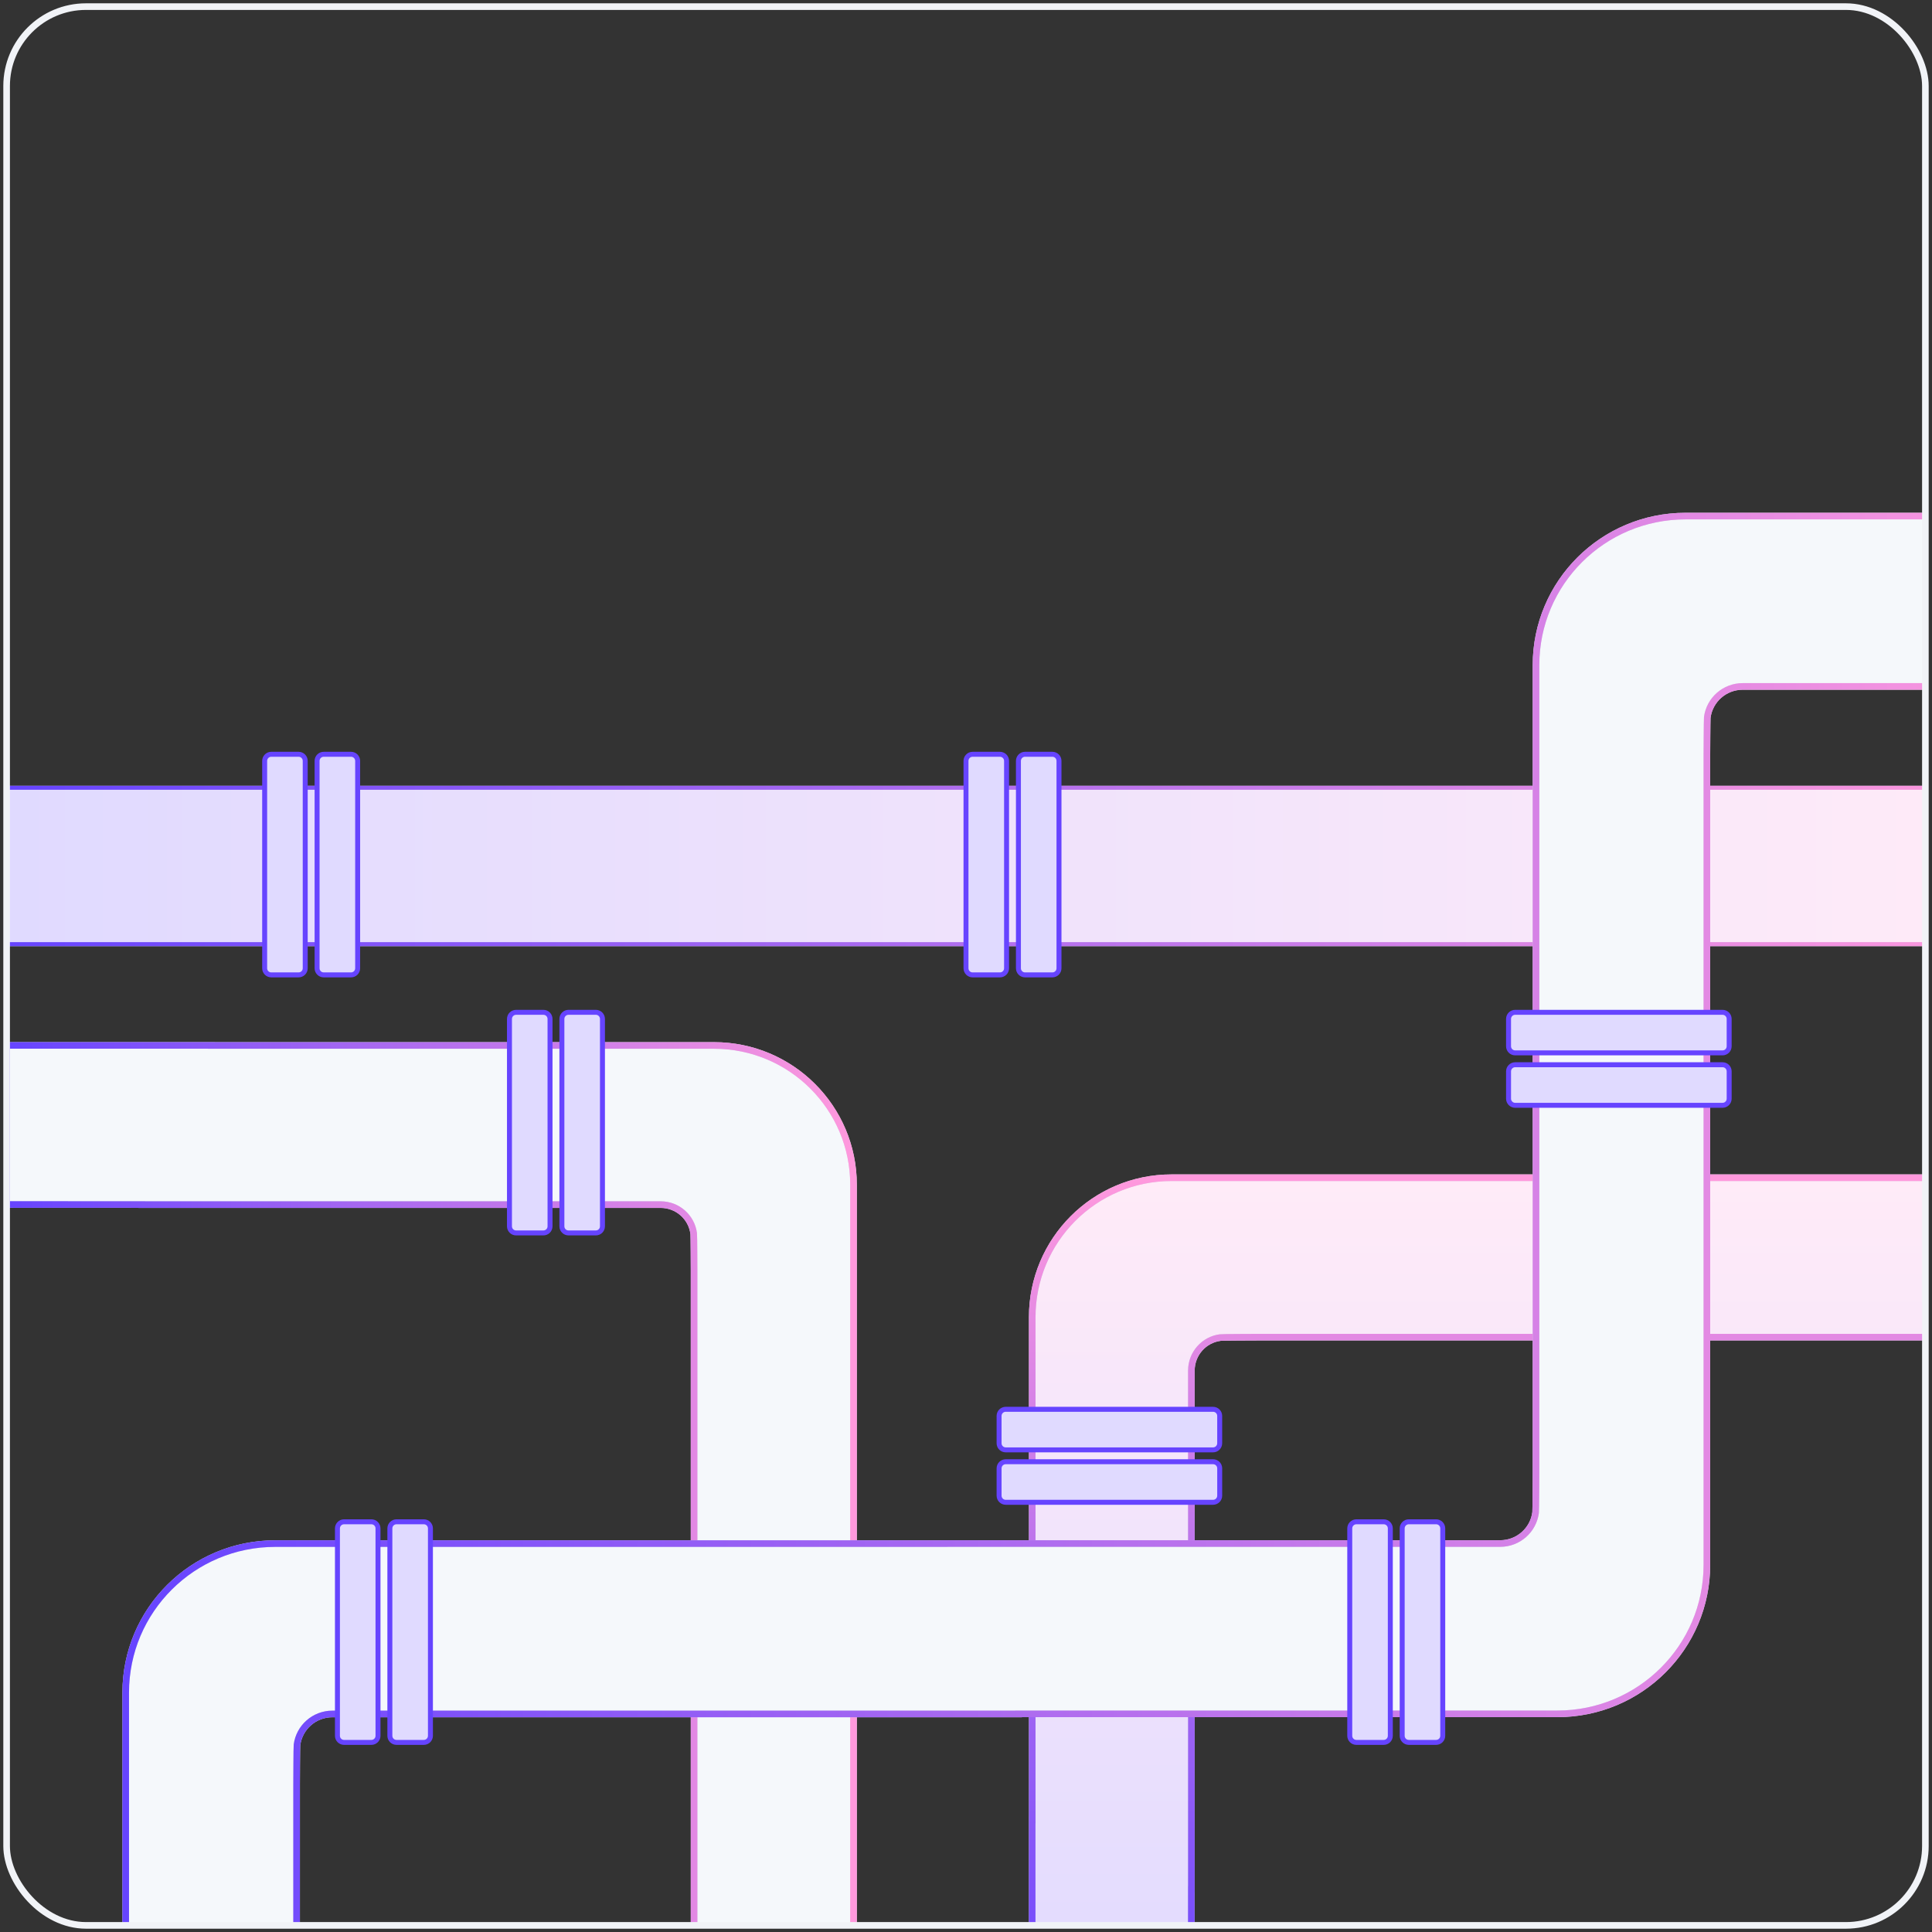 <svg width="292" height="292" viewBox="0 0 292 292" fill="none" xmlns="http://www.w3.org/2000/svg">
<rect x="0" y="0" width="292" height="292" fill="#333333" stroke="none"/>
<g clip-path="url(#clip0_6645_15302)">
<path d="M301 119.062H1V142.698H301V119.062Z" fill="#F1F3F7"/>
<path d="M301 119.062H1V142.698H301V119.062Z" fill="url(#paint0_linear_6645_15302)"/>
<path d="M301 119.062H1V142.698H301V119.062Z" stroke="#D8DEE5" stroke-width="0.6"/>
<path d="M301 119.062H1V142.698H301V119.062Z" stroke="url(#paint1_linear_6645_15302)" stroke-width="0.6"/>
<path d="M54.055 146.343L54.055 115C54.055 114.448 53.607 114 53.055 114L48.924 114C48.372 114 47.924 114.448 47.924 115L47.924 146.343C47.924 146.895 48.372 147.343 48.924 147.343L53.055 147.343C53.607 147.343 54.055 146.895 54.055 146.343Z" fill="#E0DAFF" stroke="#6644FF" stroke-width="0.75"/>
<path d="M40 115.001L40 146.344C40 146.896 40.448 147.344 41 147.344L45.131 147.344C45.683 147.344 46.131 146.896 46.131 146.344L46.13 115.001C46.13 114.449 45.683 114.001 45.13 114.001L41 114.001C40.447 114.001 40 114.449 40 115.001Z" fill="#E0DAFF" stroke="#6644FF" stroke-width="0.75"/>
<path d="M160.055 146.343L160.055 115C160.055 114.448 159.607 114 159.055 114L154.924 114C154.372 114 153.924 114.448 153.924 115L153.924 146.343C153.924 146.895 154.372 147.343 154.924 147.343L159.055 147.343C159.607 147.343 160.055 146.895 160.055 146.343Z" fill="#E0DAFF"/>
<path d="M160.055 146.343L160.055 115C160.055 114.448 159.607 114 159.055 114L154.924 114C154.372 114 153.924 114.448 153.924 115L153.924 146.343C153.924 146.895 154.372 147.343 154.924 147.343L159.055 147.343C159.607 147.343 160.055 146.895 160.055 146.343Z" fill="#E0DAFF"/>
<path d="M160.055 146.343L160.055 115C160.055 114.448 159.607 114 159.055 114L154.924 114C154.372 114 153.924 114.448 153.924 115L153.924 146.343C153.924 146.895 154.372 147.343 154.924 147.343L159.055 147.343C159.607 147.343 160.055 146.895 160.055 146.343Z" stroke="#6644FF" stroke-width="0.75"/>
<path d="M146 115.001L146 146.344C146 146.896 146.448 147.344 147 147.344L151.131 147.344C151.683 147.344 152.131 146.896 152.131 146.344L152.131 115.001C152.131 114.449 151.683 114.001 151.131 114.001L147 114.001C146.448 114.001 146 114.449 146 115.001Z" fill="#E0DAFF"/>
<path d="M146 115.001L146 146.344C146 146.896 146.448 147.344 147 147.344L151.131 147.344C151.683 147.344 152.131 146.896 152.131 146.344L152.131 115.001C152.131 114.449 151.683 114.001 151.131 114.001L147 114.001C146.448 114.001 146 114.449 146 115.001Z" fill="#E0DAFF"/>
<path d="M146 115.001L146 146.344C146 146.896 146.448 147.344 147 147.344L151.131 147.344C151.683 147.344 152.131 146.896 152.131 146.344L152.131 115.001C152.131 114.449 151.683 114.001 151.131 114.001L147 114.001C146.448 114.001 146 114.449 146 115.001Z" stroke="#6644FF" stroke-width="0.75"/>
<path d="M177.05 178L359.951 178C371.582 178 381 187.435 381 199.079L381 306L356.946 306L356.946 212.049C356.946 211.822 356.93 206.701 356.889 206.49C356.574 203.998 354.458 202.097 351.897 202.097L189.997 202.097C189.763 202.097 184.658 202.113 184.448 202.154C181.96 202.469 180.063 204.589 180.063 207.154L180.063 285.569L180.055 285.569L180.046 306L156 306L156 275.066L156.008 275.066L156.008 199.087C156.009 187.435 165.427 178 177.05 178Z" fill="#F1F3F7"/>
<path d="M177.05 178L359.951 178C371.582 178 381 187.435 381 199.079L381 306L356.946 306L356.946 212.049C356.946 211.822 356.93 206.701 356.889 206.49C356.574 203.998 354.458 202.097 351.897 202.097L189.997 202.097C189.763 202.097 184.658 202.113 184.448 202.154C181.96 202.469 180.063 204.589 180.063 207.154L180.063 285.569L180.055 285.569L180.046 306L156 306L156 275.066L156.008 275.066L156.008 199.087C156.009 187.435 165.427 178 177.05 178Z" fill="url(#paint2_linear_6645_15302)"/>
<path d="M177.05 178L359.951 178C371.582 178 381 187.435 381 199.079L381 306L356.946 306L356.946 212.049C356.946 211.822 356.93 206.701 356.889 206.49C356.574 203.998 354.458 202.097 351.897 202.097L189.997 202.097C189.763 202.097 184.658 202.113 184.448 202.154C181.96 202.469 180.063 204.589 180.063 207.154L180.063 285.569L180.055 285.569L180.046 306L156 306L156 275.066L156.008 275.066L156.008 199.087C156.009 187.435 165.427 178 177.05 178Z" stroke="#D8DEE5"/>
<path d="M177.05 178L359.951 178C371.582 178 381 187.435 381 199.079L381 306L356.946 306L356.946 212.049C356.946 211.822 356.93 206.701 356.889 206.49C356.574 203.998 354.458 202.097 351.897 202.097L189.997 202.097C189.763 202.097 184.658 202.113 184.448 202.154C181.96 202.469 180.063 204.589 180.063 207.154L180.063 285.569L180.055 285.569L180.046 306L156 306L156 275.066L156.008 275.066L156.008 199.087C156.009 187.435 165.427 178 177.05 178Z" stroke="url(#paint3_linear_6645_15302)"/>
<path d="M183.343 213L152 213C151.448 213 151 213.448 151 214L151 218.131C151 218.683 151.448 219.131 152 219.131L183.343 219.131C183.895 219.131 184.343 218.683 184.343 218.131L184.343 214C184.343 213.448 183.895 213 183.343 213Z" fill="#E0DAFF" stroke="#6644FF" stroke-width="0.75"/>
<path d="M152.001 227.054L183.344 227.054C183.896 227.054 184.344 226.606 184.344 226.054L184.344 221.923C184.344 221.371 183.896 220.923 183.344 220.923L152.001 220.924C151.449 220.924 151.001 221.371 151.001 221.924L151.001 226.054C151.001 226.607 151.449 227.054 152.001 227.054Z" fill="#E0DAFF" stroke="#6644FF" stroke-width="0.75"/>
<path d="M129 179.05V361.951C129 373.582 119.565 383 107.921 383H1V358.946H94.951C95.178 358.946 100.299 358.93 100.51 358.889C103.002 358.574 104.903 356.458 104.903 353.897V191.997C104.903 191.763 104.887 186.658 104.846 186.448C104.531 183.96 102.411 182.063 99.846 182.063H21.431V182.055L1 182.046V158H31.934V158.008H107.913C119.565 158.009 129 167.427 129 179.05Z" fill="#F5F8FB"/>
<path d="M129 179.05V361.951C129 373.582 119.565 383 107.921 383H1V358.946H94.951C95.178 358.946 100.299 358.93 100.51 358.889C103.002 358.574 104.903 356.458 104.903 353.897V191.997C104.903 191.763 104.887 186.658 104.846 186.448C104.531 183.96 102.411 182.063 99.846 182.063H21.431V182.055L1 182.046V158H31.934V158.008H107.913C119.565 158.009 129 167.427 129 179.05Z" stroke="#D8DEE5"/>
<path d="M129 179.05V361.951C129 373.582 119.565 383 107.921 383H1V358.946H94.951C95.178 358.946 100.299 358.93 100.51 358.889C103.002 358.574 104.903 356.458 104.903 353.897V191.997C104.903 191.763 104.887 186.658 104.846 186.448C104.531 183.96 102.411 182.063 99.846 182.063H21.431V182.055L1 182.046V158H31.934V158.008H107.913C119.565 158.009 129 167.427 129 179.05Z" stroke="url(#paint4_linear_6645_15302)"/>
<path d="M91.055 185.343L91.055 154C91.055 153.448 90.607 153 90.055 153L85.924 153C85.372 153 84.924 153.448 84.924 154L84.924 185.343C84.924 185.895 85.372 186.343 85.924 186.343L90.055 186.343C90.607 186.343 91.055 185.895 91.055 185.343Z" fill="#E0DAFF" stroke="#6644FF" stroke-width="0.75"/>
<path d="M77 154.001L77 185.344C77 185.896 77.448 186.344 78 186.344L82.131 186.344C82.683 186.344 83.131 185.896 83.131 185.344L83.13 154.001C83.13 153.449 82.683 153.001 82.13 153.001L78 153.001C77.448 153.001 77 153.449 77 154.001Z" fill="#E0DAFF" stroke="#6644FF" stroke-width="0.75"/>
<path d="M311 78V103.746H263.405C260.645 103.746 258.376 105.779 258.035 108.44C258.003 108.675 257.976 114.139 257.976 114.388V236.512C257.976 248.95 247.866 259.029 235.376 259.029H153.955V259.042H50.249C47.495 259.042 45.227 261.075 44.886 263.729C44.846 263.964 44.827 269.435 44.827 269.683V324H19V255.813C19 243.375 29.11 233.296 41.601 233.296H142.698V233.289H226.727C229.488 233.289 231.75 231.25 232.091 228.596C232.13 228.361 232.15 222.897 232.15 222.648V100.524C232.15 88.079 242.26 78 254.751 78H311Z" fill="#F5F8FB"/>
<path d="M311 78V103.746H263.405C260.645 103.746 258.376 105.779 258.035 108.44C258.003 108.675 257.976 114.139 257.976 114.388V236.512C257.976 248.95 247.866 259.029 235.376 259.029H153.955V259.042H50.249C47.495 259.042 45.227 261.075 44.886 263.729C44.846 263.964 44.827 269.435 44.827 269.683V324H19V255.813C19 243.375 29.11 233.296 41.601 233.296H142.698V233.289H226.727C229.488 233.289 231.75 231.25 232.091 228.596C232.13 228.361 232.15 222.897 232.15 222.648V100.524C232.15 88.079 242.26 78 254.751 78H311Z" stroke="#D8DEE5"/>
<path d="M311 78V103.746H263.405C260.645 103.746 258.376 105.779 258.035 108.44C258.003 108.675 257.976 114.139 257.976 114.388V236.512C257.976 248.95 247.866 259.029 235.376 259.029H153.955V259.042H50.249C47.495 259.042 45.227 261.075 44.886 263.729C44.846 263.964 44.827 269.435 44.827 269.683V324H19V255.813C19 243.375 29.11 233.296 41.601 233.296H142.698V233.289H226.727C229.488 233.289 231.75 231.25 232.091 228.596C232.13 228.361 232.15 222.897 232.15 222.648V100.524C232.15 88.079 242.26 78 254.751 78H311Z" stroke="url(#paint5_linear_6645_15302)"/>
<path d="M260.343 153L229 153C228.448 153 228 153.448 228 154L228 158.131C228 158.683 228.448 159.131 229 159.131L260.343 159.131C260.895 159.131 261.343 158.683 261.343 158.131L261.343 154C261.343 153.448 260.895 153 260.343 153Z" fill="#E0DAFF" stroke="#6644FF" stroke-width="0.75"/>
<path d="M229.001 167.054L260.344 167.054C260.896 167.054 261.344 166.606 261.344 166.054L261.344 161.923C261.344 161.371 260.896 160.923 260.344 160.923L229.001 160.924C228.449 160.924 228.001 161.371 228.001 161.924L228.001 166.054C228.001 166.607 228.449 167.054 229.001 167.054Z" fill="#E0DAFF" stroke="#6644FF" stroke-width="0.75"/>
<path d="M218.055 262.343L218.055 231C218.055 230.448 217.607 230 217.055 230L212.924 230C212.372 230 211.924 230.448 211.924 231L211.924 262.343C211.924 262.895 212.372 263.343 212.924 263.343L217.055 263.343C217.607 263.343 218.055 262.895 218.055 262.343Z" fill="#E0DAFF" stroke="#6644FF" stroke-width="0.75"/>
<path d="M204 231.001L204 262.344C204 262.896 204.448 263.344 205 263.344L209.131 263.344C209.683 263.344 210.131 262.896 210.131 262.344L210.131 231.001C210.131 230.449 209.683 230.001 209.131 230.001L205 230.001C204.448 230.001 204 230.449 204 231.001Z" fill="#E0DAFF" stroke="#6644FF" stroke-width="0.75"/>
<path d="M65.055 262.343L65.055 231C65.055 230.448 64.607 230 64.055 230L59.924 230C59.372 230 58.924 230.448 58.924 231L58.924 262.343C58.924 262.895 59.372 263.343 59.924 263.343L64.055 263.343C64.607 263.343 65.055 262.895 65.055 262.343Z" fill="#E0DAFF" stroke="#6644FF" stroke-width="0.75"/>
<path d="M51 231.001L51 262.344C51 262.896 51.448 263.344 52 263.344L56.131 263.344C56.683 263.344 57.131 262.896 57.131 262.344L57.13 231.001C57.13 230.449 56.683 230.001 56.13 230.001L52 230.001C51.447 230.001 51 230.449 51 231.001Z" fill="#E0DAFF" stroke="#6644FF" stroke-width="0.75"/>
</g>
<rect x="1" y="1" width="290" height="290" rx="12" stroke="#F1F3F7"/>
<defs>
<linearGradient id="paint0_linear_6645_15302" x1="1" y1="130.88" x2="301" y2="130.88" gradientUnits="userSpaceOnUse">
<stop stop-color="#E0DAFF"/>
<stop offset="1" stop-color="#FFEBF8"/>
</linearGradient>
<linearGradient id="paint1_linear_6645_15302" x1="1" y1="130.88" x2="301" y2="130.88" gradientUnits="userSpaceOnUse">
<stop stop-color="#6644FF"/>
<stop offset="1" stop-color="#FF99DD"/>
</linearGradient>
<linearGradient id="paint2_linear_6645_15302" x1="268.5" y1="306" x2="268.5" y2="178" gradientUnits="userSpaceOnUse">
<stop stop-color="#E0DAFF"/>
<stop offset="1" stop-color="#FFEBF8"/>
</linearGradient>
<linearGradient id="paint3_linear_6645_15302" x1="268.5" y1="306" x2="268.5" y2="178" gradientUnits="userSpaceOnUse">
<stop stop-color="#6644FF"/>
<stop offset="1" stop-color="#FF99DD"/>
</linearGradient>
<linearGradient id="paint4_linear_6645_15302" x1="1" y1="270.5" x2="129" y2="270.5" gradientUnits="userSpaceOnUse">
<stop stop-color="#6644FF"/>
<stop offset="1" stop-color="#FF99DD"/>
</linearGradient>
<linearGradient id="paint5_linear_6645_15302" x1="19" y1="201" x2="311" y2="201" gradientUnits="userSpaceOnUse">
<stop stop-color="#6644FF"/>
<stop offset="1" stop-color="#FF99DD"/>
</linearGradient>
<clipPath id="clip0_6645_15302">
<rect x="1" y="1" width="290" height="290" rx="12" fill="white"/>
</clipPath>
</defs>
</svg>
